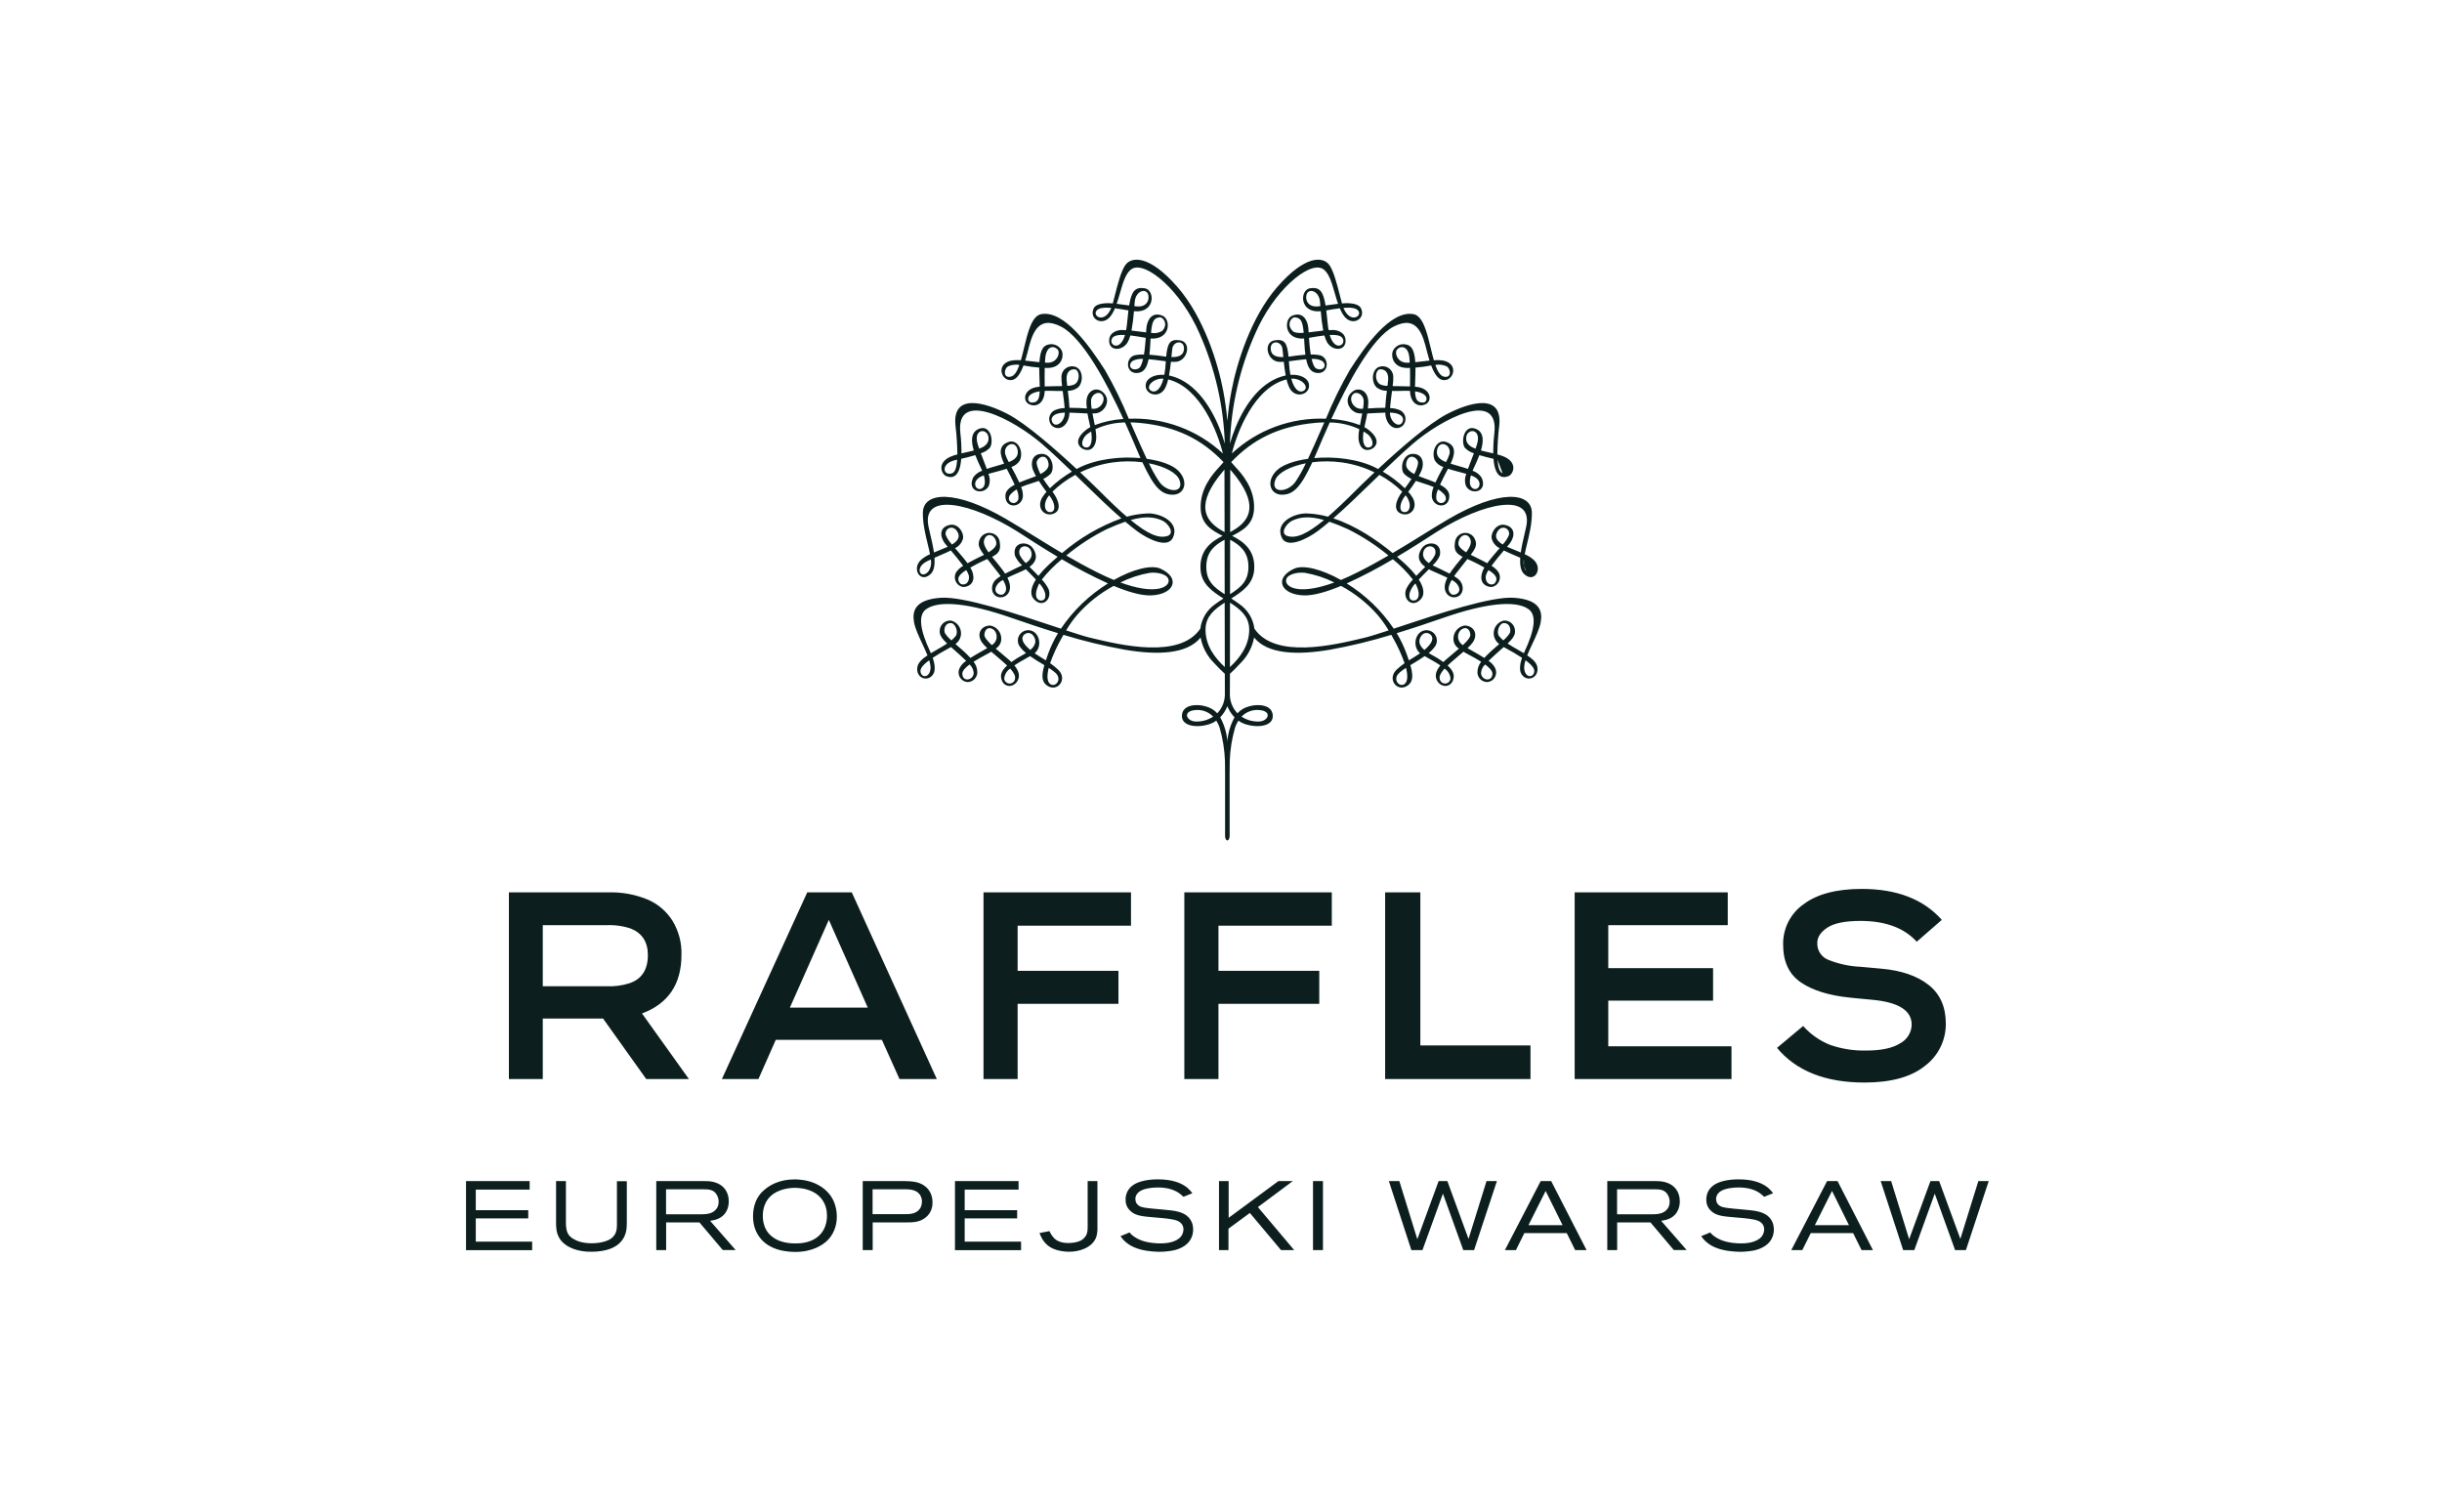 <svg width="126" height="78" viewBox="0 0 126 78" fill="none" xmlns="http://www.w3.org/2000/svg">
<g clip-path="url(#clip0_827_690)">
<path fill-rule="evenodd" clip-rule="evenodd" d="M72.292 32.313C74.236 31.666 76.941 30.763 78.116 30.845C79.468 30.938 79.599 31.552 79.494 32.117C79.433 32.442 79.247 32.838 79.064 33.227C78.969 33.429 78.875 33.63 78.8 33.817C79.077 34 79.288 34.194 79.324 34.428C79.412 35.003 78.765 35.219 78.501 34.78C78.382 34.583 78.423 34.26 78.531 33.942C78.295 33.784 77.987 33.603 77.588 33.388C77.552 33.42 77.514 33.453 77.477 33.485C77.375 33.575 77.269 33.667 77.162 33.766C77.144 33.783 77.126 33.799 77.109 33.815C76.993 33.922 76.893 34.015 76.804 34.101C76.953 34.194 77.073 34.327 77.151 34.485C77.185 34.557 77.201 34.637 77.197 34.717C77.194 34.797 77.172 34.876 77.132 34.945C77.092 35.015 77.037 35.074 76.969 35.117C76.902 35.161 76.826 35.188 76.746 35.195C76.616 35.196 76.49 35.148 76.394 35.059C76.299 34.971 76.24 34.849 76.231 34.719C76.225 34.511 76.293 34.308 76.423 34.146C76.195 34 75.947 33.868 75.772 33.776C75.678 33.726 75.606 33.688 75.569 33.664C75.56 33.658 75.552 33.653 75.544 33.647C75.534 33.64 75.524 33.633 75.513 33.626C75.44 33.69 75.364 33.753 75.292 33.813C75.18 33.908 75.075 33.995 74.998 34.067C74.99 34.074 74.983 34.08 74.974 34.088C74.907 34.145 74.801 34.236 74.693 34.34C75.015 34.635 75.028 34.842 74.998 35.004C74.902 35.495 74.346 35.522 74.133 35.093C74.01 34.838 74.123 34.573 74.317 34.336C74.115 34.196 73.887 34.069 73.692 33.96C73.626 33.923 73.564 33.889 73.508 33.856C73.297 34.007 73.064 34.146 72.848 34.276C72.822 34.291 72.796 34.306 72.771 34.322C72.911 34.812 72.928 35.168 72.636 35.371C72.094 35.753 71.538 35.033 72.073 34.543C72.199 34.427 72.332 34.319 72.472 34.22C72.315 33.776 72.119 33.346 71.886 32.936C71.853 32.876 71.819 32.817 71.786 32.758C70.751 33.075 69.699 33.331 68.634 33.523C66.937 33.814 65.403 33.76 64.708 32.896C64.622 33.356 64.409 33.782 64.094 34.127C63.817 34.431 63.588 34.65 63.461 34.768C63.459 35.374 63.458 35.746 63.458 35.746C63.448 35.94 63.477 36.134 63.544 36.317C63.611 36.499 63.715 36.666 63.849 36.806C64.01 36.628 64.221 36.503 64.455 36.447C64.842 36.325 65.602 36.33 65.668 36.874C65.745 37.486 64.883 37.582 64.224 37.357C64.107 37.317 63.998 37.259 63.898 37.185C63.828 37.294 63.771 37.412 63.728 37.534C63.565 38.098 63.472 38.68 63.451 39.267L63.451 39.278C63.447 39.422 63.44 39.647 63.446 43.123C63.447 43.293 63.381 43.357 63.328 43.371C63.275 43.357 63.209 43.292 63.21 43.123C63.215 39.625 63.209 39.42 63.205 39.275L63.205 39.267C63.183 38.68 63.09 38.098 62.927 37.534C62.884 37.412 62.827 37.295 62.757 37.185C62.658 37.259 62.548 37.317 62.431 37.357C61.774 37.582 60.912 37.486 60.987 36.874C61.054 36.33 61.814 36.325 62.201 36.447C62.435 36.503 62.647 36.628 62.808 36.806C62.942 36.665 63.045 36.499 63.112 36.317C63.18 36.134 63.209 35.94 63.199 35.746C63.199 35.746 63.198 35.374 63.197 34.768C63.068 34.65 62.839 34.431 62.563 34.127C62.247 33.782 62.034 33.356 61.948 32.896C61.254 33.76 59.718 33.814 58.024 33.523C56.959 33.331 55.906 33.075 54.871 32.758L54.858 32.781C54.828 32.832 54.798 32.884 54.77 32.936C54.537 33.346 54.341 33.776 54.183 34.22C54.324 34.319 54.457 34.427 54.584 34.543C55.121 35.033 54.563 35.753 54.021 35.372C53.728 35.168 53.745 34.812 53.886 34.322C53.867 34.31 53.848 34.299 53.829 34.288C53.606 34.155 53.367 34.011 53.15 33.856C53.099 33.885 53.043 33.916 52.985 33.949C52.785 34.06 52.548 34.191 52.34 34.336C52.533 34.573 52.647 34.838 52.522 35.093C52.312 35.522 51.756 35.495 51.66 35.004C51.629 34.842 51.64 34.635 51.964 34.34C51.862 34.242 51.763 34.157 51.696 34.099C51.683 34.087 51.671 34.077 51.66 34.068C51.584 33.998 51.483 33.913 51.375 33.822C51.3 33.759 51.221 33.693 51.143 33.626L51.087 33.664C51.05 33.688 50.977 33.727 50.882 33.777C50.707 33.87 50.46 34 50.234 34.146C50.364 34.308 50.432 34.511 50.426 34.719C50.417 34.849 50.358 34.971 50.262 35.06C50.166 35.148 50.04 35.197 49.91 35.195C49.83 35.187 49.754 35.161 49.687 35.117C49.62 35.073 49.564 35.014 49.524 34.945C49.485 34.875 49.462 34.797 49.459 34.717C49.456 34.637 49.472 34.557 49.506 34.485C49.584 34.328 49.703 34.195 49.852 34.101C49.775 34.027 49.689 33.947 49.592 33.856C49.561 33.827 49.529 33.797 49.495 33.766C49.393 33.672 49.292 33.584 49.195 33.499C49.152 33.461 49.109 33.425 49.068 33.388C48.67 33.603 48.362 33.784 48.126 33.943C48.234 34.26 48.275 34.583 48.156 34.78C47.891 35.219 47.245 35.003 47.332 34.428C47.368 34.194 47.579 34 47.855 33.817C47.781 33.629 47.687 33.429 47.592 33.226C47.41 32.837 47.224 32.441 47.163 32.117C47.058 31.552 47.189 30.938 48.54 30.845C49.718 30.763 52.436 31.67 54.379 32.319C54.503 32.36 54.624 32.4 54.741 32.439C55.377 31.498 56.205 30.703 57.169 30.105C56.353 29.733 55.557 29.316 54.786 28.858C54.405 29.168 54.06 29.52 53.755 29.905C53.894 30.048 54.01 30.212 54.099 30.39C54.309 30.896 53.791 31.422 53.336 30.906C53.186 30.737 53.121 30.413 53.448 29.904C53.312 29.756 53.162 29.605 53.018 29.46C52.989 29.431 52.959 29.402 52.931 29.373C52.861 29.416 52.697 29.487 52.503 29.572C52.337 29.644 52.149 29.726 51.98 29.808C52.03 29.908 52.068 30.013 52.095 30.122C52.202 30.608 51.849 30.89 51.518 30.81C51.142 30.718 51.077 30.225 51.362 29.926C51.442 29.851 51.531 29.785 51.627 29.731C51.617 29.717 51.608 29.703 51.598 29.689C51.576 29.657 51.553 29.623 51.525 29.586C51.343 29.349 51.187 29.154 51.056 28.989C51.016 28.939 50.978 28.891 50.942 28.846C50.925 28.854 50.908 28.862 50.89 28.87C50.753 28.932 50.597 29.001 50.426 29.091C50.289 29.161 50.173 29.223 50.067 29.285C50.098 29.336 50.124 29.389 50.148 29.444C50.425 30.137 49.892 30.311 49.673 30.286C49.586 30.268 49.506 30.228 49.44 30.17C49.373 30.111 49.323 30.037 49.294 29.953C49.266 29.869 49.259 29.78 49.275 29.693C49.292 29.606 49.33 29.524 49.388 29.457C49.476 29.353 49.58 29.264 49.697 29.194C49.507 28.933 49.26 28.637 49.062 28.404C48.895 28.488 48.707 28.569 48.511 28.653C48.414 28.695 48.316 28.737 48.218 28.78C48.24 29.13 48.2 29.436 48.03 29.607C47.508 30.122 47.047 29.39 47.482 28.927C47.629 28.787 47.8 28.675 47.986 28.598C47.954 28.428 47.91 28.245 47.862 28.051C47.745 27.567 47.611 27.017 47.617 26.459C47.629 25.377 49.287 25.242 51.932 26.792C52.388 27.06 52.844 27.343 53.314 27.633C53.791 27.929 54.282 28.233 54.799 28.538C55.704 27.762 56.741 27.155 57.861 26.747C57.234 26.2 56.551 25.538 55.865 24.873C55.738 24.75 55.611 24.627 55.484 24.504C55.053 24.737 54.656 25.027 54.305 25.369C54.653 25.829 54.788 26.359 54.346 26.512C53.891 26.672 53.465 26.221 53.77 25.677C53.835 25.571 53.911 25.471 53.995 25.379C53.874 25.218 53.73 25.019 53.6 24.814C53.476 24.86 53.347 24.901 53.219 24.941C53.039 24.998 52.858 25.055 52.687 25.13C52.753 25.285 52.785 25.453 52.779 25.622C52.716 26.219 51.837 26.275 51.877 25.554C51.89 25.313 52.109 25.14 52.354 25.009C52.226 24.726 52.066 24.421 51.943 24.188C51.755 24.249 51.55 24.304 51.353 24.356C51.23 24.389 51.11 24.42 50.999 24.453C51.087 24.656 51.09 24.886 51.01 25.092C50.724 25.582 49.87 25.366 50.215 24.636C50.327 24.474 50.489 24.353 50.675 24.29C50.669 24.276 50.664 24.263 50.658 24.25C50.656 24.243 50.653 24.236 50.651 24.229C50.632 24.189 50.61 24.141 50.585 24.088C50.509 23.927 50.409 23.713 50.323 23.485C50.083 23.558 49.825 23.623 49.596 23.675C49.523 24.607 49.16 24.695 48.839 24.575C48.572 24.476 48.329 23.889 49.035 23.569C49.152 23.518 49.273 23.478 49.398 23.447C49.392 22.947 49.359 22.447 49.299 21.95C49.123 20.237 50.884 20.788 51.986 21.359C52.943 21.854 54.47 23.195 55.551 24.201C55.571 24.191 55.59 24.18 55.609 24.169C55.631 24.157 55.653 24.145 55.676 24.134C56.584 23.68 57.804 23.545 58.846 23.637C58.808 23.551 58.769 23.462 58.729 23.369C58.701 23.303 58.666 23.222 58.627 23.128C58.491 22.81 58.292 22.341 58.046 21.798C57.52 21.805 57.001 21.923 56.523 22.144C56.546 22.278 56.56 22.413 56.565 22.549C56.57 22.974 56.327 23.372 55.872 23.162C55.733 23.097 55.311 22.75 56.055 22.168C56.119 22.12 56.186 22.078 56.257 22.041C56.242 21.97 56.227 21.898 56.21 21.825C56.176 21.669 56.14 21.507 56.111 21.335C55.976 21.331 55.832 21.323 55.687 21.314C55.514 21.305 55.341 21.295 55.18 21.292C55.179 21.304 55.178 21.316 55.178 21.329C55.177 21.351 55.176 21.373 55.174 21.393C55.112 21.943 54.685 22.264 54.305 21.992C54.242 21.936 54.194 21.866 54.166 21.788C54.138 21.709 54.13 21.624 54.142 21.541C54.155 21.459 54.189 21.381 54.239 21.314C54.29 21.248 54.357 21.196 54.434 21.162C54.592 21.095 54.762 21.059 54.934 21.055C54.916 20.811 54.872 20.483 54.832 20.179L54.831 20.175C54.662 20.178 54.467 20.173 54.237 20.167C54.215 20.167 54.193 20.166 54.17 20.166C54.073 20.163 53.985 20.165 53.903 20.169C53.903 20.174 53.902 20.18 53.902 20.186C53.902 20.213 53.901 20.238 53.899 20.258C53.845 20.85 53.432 21.031 53.084 20.85C52.746 20.673 52.821 20.034 53.587 19.96C53.594 19.959 53.602 19.958 53.61 19.957C53.623 19.956 53.636 19.955 53.648 19.953C53.646 19.83 53.641 19.693 53.635 19.542C53.632 19.471 53.629 19.397 53.627 19.32C53.621 19.192 53.621 19.077 53.621 18.968C53.349 18.946 53.079 18.91 52.811 18.859C52.546 19.565 52.286 19.634 52.081 19.611C51.655 19.565 51.417 18.823 52.122 18.62C52.303 18.581 52.49 18.571 52.674 18.591C52.731 18.395 52.782 18.18 52.835 17.961C53.029 17.151 53.234 16.294 53.733 16.208C54.92 16.005 56.224 17.868 57.013 19.095C57.478 19.903 57.89 20.742 58.243 21.607C59.13 21.569 60.016 21.708 60.849 22.016C61.682 22.323 62.446 22.793 63.097 23.399C62.842 22.356 61.961 19.994 60.274 19.578C60.238 19.741 60.182 19.899 60.106 20.047C59.795 20.597 59.02 20.35 59.122 19.802C59.174 19.529 59.545 19.305 60.076 19.34C60.112 19.144 60.136 18.947 60.146 18.748C60.148 18.722 60.149 18.699 60.151 18.677C60.152 18.665 60.153 18.654 60.154 18.642C60.069 18.632 59.98 18.62 59.889 18.608C59.684 18.581 59.468 18.553 59.265 18.536C59.158 19.054 58.974 19.215 58.701 19.245C58.107 19.309 58.037 18.511 58.518 18.34C58.684 18.301 58.855 18.286 59.025 18.295C59.072 18.013 59.099 17.698 59.118 17.433C58.815 17.377 58.551 17.336 58.322 17.309C58.289 17.439 58.239 17.564 58.172 17.68C57.879 18.14 57.196 18.115 57.229 17.544C57.256 17.11 57.713 17.034 57.836 17.029C57.921 17.026 58.013 17.028 58.106 17.033C58.123 16.948 58.135 16.858 58.145 16.756C58.172 16.474 58.198 16.229 58.224 16.018C57.989 15.976 57.751 15.934 57.529 15.907C57.47 16.054 57.392 16.193 57.297 16.321C56.91 16.813 56.313 16.512 56.382 16.076C56.419 15.827 56.55 15.729 56.856 15.668C57.041 15.64 57.229 15.637 57.415 15.658C57.45 15.529 57.485 15.392 57.521 15.252C57.682 14.623 57.859 13.929 58.091 13.642C58.399 13.259 59.288 13.132 60.75 14.805C62.127 16.38 62.853 18.781 63.11 20.142C63.21 20.664 63.283 21.192 63.329 21.721C63.373 21.191 63.446 20.664 63.547 20.142C63.803 18.781 64.53 16.38 65.906 14.805C67.368 13.132 68.258 13.259 68.566 13.642C68.798 13.93 68.977 14.627 69.138 15.258C69.173 15.396 69.208 15.531 69.242 15.658C69.427 15.637 69.615 15.64 69.8 15.668C70.106 15.729 70.236 15.827 70.275 16.076C70.342 16.512 69.746 16.813 69.359 16.321C69.264 16.193 69.187 16.054 69.127 15.907C68.904 15.934 68.666 15.976 68.432 16.018C68.459 16.229 68.484 16.474 68.512 16.756C68.52 16.849 68.533 16.942 68.551 17.033C68.645 17.028 68.735 17.026 68.821 17.029C68.944 17.034 69.4 17.11 69.427 17.544C69.461 18.115 68.777 18.14 68.484 17.68C68.418 17.564 68.368 17.44 68.335 17.31C68.107 17.336 67.841 17.377 67.539 17.433C67.557 17.698 67.585 18.013 67.632 18.295C67.802 18.286 67.972 18.301 68.138 18.34C68.62 18.511 68.551 19.309 67.956 19.245C67.683 19.215 67.497 19.054 67.393 18.536C67.187 18.553 66.969 18.582 66.762 18.609C66.673 18.621 66.586 18.632 66.503 18.642C66.505 18.677 66.508 18.709 66.51 18.748C66.522 18.947 66.545 19.144 66.581 19.34C67.112 19.305 67.482 19.529 67.535 19.802C67.638 20.35 66.862 20.596 66.55 20.047C66.475 19.899 66.418 19.741 66.383 19.578C64.696 19.993 63.814 22.356 63.561 23.399C64.211 22.793 64.975 22.323 65.808 22.015C66.642 21.708 67.527 21.569 68.414 21.606C68.768 20.743 69.179 19.903 69.644 19.095C70.433 17.868 71.735 16.005 72.925 16.208C73.421 16.293 73.626 17.146 73.821 17.954C73.874 18.175 73.927 18.393 73.984 18.591C74.168 18.571 74.354 18.581 74.534 18.62C75.241 18.823 75.001 19.565 74.576 19.611C74.37 19.634 74.111 19.565 73.844 18.859C73.577 18.91 73.307 18.946 73.035 18.968C73.037 19.077 73.035 19.192 73.031 19.32C73.029 19.377 73.027 19.431 73.025 19.485C73.018 19.658 73.011 19.815 73.01 19.953C73.021 19.955 73.034 19.956 73.048 19.957C73.055 19.958 73.063 19.959 73.07 19.96C73.837 20.034 73.911 20.673 73.574 20.85C73.225 21.031 72.811 20.85 72.758 20.258C72.756 20.241 72.755 20.221 72.755 20.198C72.755 20.189 72.754 20.179 72.754 20.169C72.672 20.165 72.584 20.163 72.486 20.166L72.432 20.167C72.196 20.173 71.997 20.178 71.824 20.175C71.817 20.232 71.809 20.29 71.802 20.348C71.77 20.6 71.738 20.856 71.722 21.055C71.894 21.059 72.064 21.095 72.222 21.162C72.299 21.196 72.365 21.248 72.417 21.314C72.468 21.381 72.501 21.459 72.514 21.541C72.527 21.624 72.518 21.709 72.49 21.788C72.461 21.866 72.413 21.937 72.35 21.992C71.971 22.264 71.544 21.943 71.482 21.393C71.479 21.359 71.477 21.326 71.477 21.292C71.316 21.295 71.141 21.305 70.968 21.314C70.823 21.323 70.68 21.331 70.545 21.335C70.515 21.513 70.478 21.68 70.442 21.84C70.427 21.908 70.412 21.975 70.398 22.041C70.469 22.077 70.537 22.12 70.601 22.168C71.345 22.75 70.924 23.097 70.784 23.162C70.33 23.372 70.087 22.974 70.093 22.549C70.096 22.413 70.11 22.278 70.134 22.144C69.656 21.923 69.137 21.805 68.611 21.798C68.363 22.345 68.163 22.816 68.027 23.135C67.989 23.226 67.955 23.304 67.927 23.369C67.895 23.445 67.863 23.518 67.832 23.589C67.825 23.605 67.817 23.621 67.81 23.637C68.853 23.545 70.073 23.68 70.98 24.134C71.004 24.146 71.027 24.158 71.05 24.171C71.069 24.181 71.087 24.191 71.106 24.201C72.188 23.195 73.714 21.854 74.672 21.359C75.772 20.788 77.532 20.237 77.358 21.95C77.297 22.447 77.264 22.947 77.259 23.447C77.383 23.478 77.504 23.518 77.622 23.569C78.327 23.889 78.085 24.476 77.817 24.575C77.498 24.695 77.134 24.607 77.06 23.675C76.831 23.623 76.573 23.558 76.332 23.485C76.248 23.71 76.15 23.921 76.075 24.082C76.049 24.137 76.025 24.187 76.007 24.229C76.001 24.241 75.997 24.253 75.992 24.264C75.989 24.273 75.986 24.282 75.982 24.29C76.168 24.353 76.329 24.474 76.441 24.636C76.787 25.366 75.932 25.582 75.647 25.092C75.566 24.886 75.57 24.656 75.658 24.453C75.547 24.42 75.427 24.389 75.304 24.356C75.107 24.304 74.901 24.249 74.713 24.188L74.695 24.221C74.575 24.45 74.424 24.739 74.302 25.009C74.547 25.14 74.765 25.313 74.779 25.554C74.82 26.275 73.941 26.219 73.876 25.622C73.872 25.453 73.903 25.285 73.969 25.13C73.798 25.055 73.617 24.998 73.438 24.941C73.309 24.901 73.181 24.86 73.057 24.814C72.926 25.019 72.783 25.218 72.661 25.379C72.746 25.47 72.822 25.57 72.887 25.677C73.192 26.221 72.766 26.672 72.311 26.512C71.868 26.359 72.004 25.829 72.35 25.369C72 25.027 71.604 24.736 71.173 24.504C71.057 24.616 70.941 24.729 70.824 24.842C70.128 25.517 69.432 26.192 68.796 26.747C69.963 27.128 71.057 27.878 71.858 28.538C72.375 28.233 72.865 27.929 73.342 27.634C73.811 27.343 74.267 27.06 74.724 26.792C77.37 25.242 79.028 25.377 79.04 26.459C79.045 27.016 78.912 27.564 78.795 28.047C78.748 28.243 78.703 28.427 78.671 28.598C78.858 28.675 79.029 28.787 79.175 28.927C79.609 29.39 79.148 30.122 78.627 29.607C78.456 29.436 78.418 29.13 78.438 28.78C78.336 28.735 78.234 28.691 78.134 28.648C77.942 28.566 77.758 28.487 77.595 28.404C77.397 28.637 77.149 28.933 76.959 29.194C77.076 29.264 77.18 29.353 77.268 29.457C77.325 29.524 77.364 29.605 77.381 29.692C77.397 29.779 77.391 29.869 77.362 29.953C77.334 30.037 77.284 30.111 77.217 30.17C77.151 30.228 77.071 30.268 76.984 30.286C76.764 30.311 76.231 30.137 76.51 29.444C76.532 29.388 76.559 29.335 76.59 29.285C76.483 29.224 76.368 29.161 76.231 29.091C76.054 28.998 75.893 28.927 75.751 28.863C75.738 28.858 75.726 28.852 75.713 28.847C75.671 28.9 75.626 28.957 75.577 29.018C75.451 29.177 75.303 29.363 75.131 29.586C75.109 29.616 75.09 29.643 75.071 29.67C75.057 29.69 75.043 29.71 75.028 29.731C75.125 29.785 75.214 29.85 75.294 29.926C75.58 30.225 75.515 30.718 75.138 30.81C74.808 30.89 74.456 30.608 74.562 30.122C74.588 30.013 74.627 29.907 74.678 29.808C74.509 29.727 74.321 29.645 74.155 29.572C73.96 29.488 73.795 29.416 73.725 29.373C73.698 29.4 73.67 29.428 73.642 29.456C73.496 29.603 73.345 29.754 73.207 29.904C73.534 30.413 73.47 30.737 73.32 30.906C72.865 31.422 72.348 30.897 72.558 30.39C72.646 30.212 72.762 30.049 72.9 29.905C72.597 29.519 72.251 29.168 71.87 28.858C71.099 29.316 70.304 29.733 69.487 30.106C70.451 30.703 71.278 31.499 71.914 32.439C72.037 32.399 72.163 32.357 72.292 32.313ZM72.731 30.608C72.693 30.845 72.745 30.958 72.909 30.987C73.062 31.014 73.388 30.851 73.061 30.161C73.052 30.142 73.041 30.123 73.029 30.105C72.89 30.246 72.788 30.419 72.731 30.608ZM74.047 28.621C74.183 28.138 73.59 28.032 73.449 28.452C73.361 28.718 73.522 28.914 73.725 29.055C73.859 28.932 73.969 28.785 74.047 28.621ZM74.875 30.651C75.03 30.783 75.566 30.559 75.131 30.082C75.064 30.019 74.987 29.966 74.905 29.925C74.645 30.368 74.749 30.541 74.875 30.651ZM75.248 28.029C75.237 28.199 75.434 28.367 75.652 28.5C75.818 28.271 75.934 28.046 75.878 27.866C75.744 27.43 75.276 27.596 75.248 28.029ZM76.662 29.723C76.616 30.166 77.015 30.246 77.136 30.08C77.296 29.859 77.214 29.679 76.805 29.417C76.738 29.509 76.69 29.613 76.662 29.723ZM77.222 27.512C77.116 27.759 77.3 27.953 77.536 28.096C77.672 27.954 77.782 27.789 77.859 27.608C77.94 27.255 77.437 27.01 77.222 27.512ZM78.754 29.486C78.692 29.397 78.65 29.296 78.628 29.19L78.754 29.486ZM78.628 29.19C78.607 29.083 78.608 28.974 78.63 28.868L78.628 29.19ZM78.63 28.868C78.642 28.873 78.654 28.879 78.666 28.885L78.63 28.868ZM78.666 28.885C78.723 28.912 78.779 28.939 78.835 28.968L78.666 28.885ZM78.754 27.148C79.098 25.371 76.516 25.946 74.163 27.425C74.103 27.462 74.008 27.524 73.884 27.604C73.505 27.85 72.852 28.273 72.085 28.73C72.274 28.892 72.445 29.045 72.587 29.181C72.763 29.346 72.927 29.524 73.075 29.715C73.226 29.558 73.387 29.398 73.537 29.249C73.306 29.085 73.027 28.785 73.367 28.284C73.626 27.901 74.44 27.935 74.29 28.669C74.204 28.861 74.077 29.033 73.919 29.172C73.996 29.212 74.07 29.245 74.131 29.273C74.181 29.295 74.223 29.314 74.249 29.329C74.291 29.351 74.359 29.384 74.441 29.424C74.544 29.474 74.67 29.535 74.796 29.6C74.879 29.469 74.971 29.351 75.052 29.247C75.08 29.211 75.106 29.176 75.131 29.144C75.202 29.052 75.284 28.954 75.368 28.854C75.401 28.814 75.435 28.773 75.469 28.733C75.155 28.574 75.004 28.413 75.07 27.995C75.079 27.873 75.129 27.758 75.212 27.668C75.295 27.579 75.406 27.52 75.526 27.502C75.647 27.483 75.77 27.507 75.876 27.568C75.982 27.629 76.064 27.725 76.108 27.839C76.219 28.104 76.152 28.274 75.885 28.63C75.955 28.666 76.021 28.697 76.074 28.722C76.119 28.743 76.154 28.76 76.175 28.772C76.22 28.794 76.266 28.817 76.312 28.841C76.452 28.911 76.599 28.985 76.736 29.062C76.9 28.837 77.115 28.589 77.314 28.359C77.336 28.334 77.357 28.309 77.379 28.284C77.275 28.236 77.184 28.164 77.112 28.075C77.04 27.986 76.989 27.882 76.963 27.771C76.923 27.452 77.24 26.998 77.648 27.085C78.172 27.195 78.184 27.635 77.92 28.016C77.903 28.04 77.862 28.089 77.807 28.155C77.791 28.173 77.775 28.193 77.757 28.214C77.877 28.269 77.992 28.314 78.073 28.345C78.104 28.358 78.13 28.368 78.15 28.376C78.201 28.398 78.257 28.421 78.315 28.445C78.364 28.465 78.416 28.486 78.468 28.508C78.513 28.185 78.593 27.847 78.661 27.561C78.698 27.404 78.732 27.263 78.754 27.148ZM77.527 24.419C77.366 24.362 77.294 24.08 77.268 23.721L77.527 24.419ZM77.268 23.721C77.296 23.726 77.323 23.732 77.35 23.738L77.268 23.721ZM72.48 25.615C72.226 25.942 72.147 26.404 72.459 26.425C72.718 26.442 72.851 26.102 72.628 25.704C72.598 25.652 72.563 25.604 72.524 25.558C72.509 25.577 72.491 25.599 72.48 25.615ZM72.971 24.461C73.06 24.296 73.125 24.119 73.164 23.936C73.225 23.622 72.648 23.299 72.555 23.922C72.52 24.153 72.719 24.328 72.971 24.461ZM74.113 25.773C74.288 26.17 74.82 25.854 74.508 25.5C74.419 25.403 74.315 25.319 74.201 25.252C74.119 25.412 74.088 25.594 74.113 25.773ZM74.609 23.843C74.68 23.715 74.74 23.58 74.786 23.44C74.915 22.943 74.249 22.661 74.148 23.229C74.09 23.558 74.308 23.725 74.609 23.843ZM76.02 25.214C76.295 25.344 76.556 24.869 76.068 24.603C76.012 24.574 75.955 24.548 75.896 24.527C75.79 24.888 75.836 25.127 76.02 25.214ZM76.164 23.058C76.178 23.021 76.191 22.983 76.204 22.943C76.493 22.043 75.58 22.073 75.653 22.692C75.681 22.917 75.871 23.054 76.131 23.154C76.142 23.122 76.153 23.09 76.164 23.058ZM77.106 22.339C77.355 20.053 74.338 21.654 72.888 22.909C72.4 23.332 71.878 23.825 71.348 24.334C71.761 24.574 72.142 24.863 72.485 25.195C72.607 25.04 72.722 24.879 72.828 24.712C72.692 24.649 72.567 24.564 72.459 24.46C72.21 24.208 72.36 23.412 72.907 23.419C73.421 23.427 73.483 23.909 73.361 24.236C73.316 24.35 73.263 24.462 73.202 24.569C73.324 24.619 73.446 24.662 73.55 24.698C73.632 24.727 73.702 24.752 73.754 24.773L73.777 24.782C73.858 24.813 73.958 24.851 74.064 24.896C74.176 24.644 74.32 24.379 74.451 24.137L74.473 24.097C74.291 24.041 74.135 23.921 74.033 23.759C73.82 23.274 74.15 22.658 74.603 22.801C75.206 22.991 75.03 23.522 74.867 23.881C74.861 23.896 74.854 23.911 74.846 23.925C74.901 23.942 74.957 23.959 75.013 23.975C75.078 23.993 75.143 24.012 75.206 24.032C75.234 24.041 75.267 24.05 75.303 24.061C75.425 24.096 75.582 24.141 75.741 24.196C75.785 24.075 75.836 23.945 75.889 23.807C75.94 23.675 75.995 23.535 76.049 23.387C75.865 23.337 75.7 23.235 75.573 23.093C75.355 22.726 75.575 21.834 76.204 22.154C76.574 22.344 76.546 22.796 76.413 23.244C76.56 23.286 76.717 23.32 76.872 23.355C76.931 23.367 76.99 23.381 77.048 23.394C77.045 23.041 77.065 22.689 77.106 22.339ZM73.449 20.768C73.119 20.794 73.027 20.595 73.011 20.193C73.788 20.308 73.65 20.752 73.449 20.768ZM74.501 19.434C74.921 19.536 74.862 18.996 74.617 18.892C74.44 18.819 74.247 18.798 74.059 18.83C74.172 19.153 74.307 19.389 74.501 19.434ZM70.702 23.067C70.94 22.965 70.777 22.556 70.559 22.399C70.506 22.361 70.439 22.315 70.359 22.266C70.357 22.279 70.354 22.291 70.351 22.304C70.348 22.32 70.344 22.336 70.343 22.352C70.275 22.895 70.432 23.18 70.702 23.067ZM69.841 20.318C69.544 20.548 69.807 21.106 70.241 21.094C70.258 21.094 70.277 21.093 70.297 21.092C70.308 21.091 70.32 21.09 70.331 21.09C70.353 20.956 70.364 20.821 70.363 20.686C70.355 20.366 70.017 20.184 69.841 20.318ZM71.19 19.822C71.315 19.883 71.453 19.913 71.591 19.909C71.607 19.788 71.619 19.677 71.626 19.591C71.655 19.146 71.381 19.027 71.185 19.061C70.987 19.094 70.886 19.585 71.19 19.822ZM72.384 21.719C72.426 21.578 72.35 21.38 71.957 21.312C71.876 21.3 71.795 21.293 71.714 21.292C71.731 21.841 72.265 22.13 72.384 21.719ZM73.633 18.155C73.421 17.306 73.151 16.219 71.913 16.851C70.768 17.436 69.506 19.854 68.693 21.619C69.198 21.65 69.696 21.756 70.17 21.935C70.187 21.845 70.205 21.753 70.224 21.662C70.246 21.553 70.268 21.444 70.287 21.338C70.218 21.336 70.155 21.332 70.099 21.325C69.651 21.271 69.247 20.601 69.806 20.189C70.113 19.965 70.614 20.149 70.601 20.795C70.599 20.867 70.592 20.933 70.585 20.997C70.583 21.024 70.58 21.05 70.578 21.077L70.58 21.077C70.852 21.059 71.175 21.039 71.475 21.043C71.486 20.768 71.523 20.451 71.559 20.165C71.364 20.17 71.173 20.105 71.021 19.982C70.726 19.685 70.784 18.994 71.224 18.912C71.301 18.894 71.381 18.894 71.458 18.91C71.534 18.927 71.607 18.96 71.67 19.007C71.733 19.054 71.785 19.114 71.823 19.183C71.861 19.252 71.884 19.329 71.889 19.407C71.895 19.58 71.884 19.752 71.856 19.922C71.945 19.924 72.04 19.925 72.136 19.926C72.338 19.928 72.55 19.931 72.754 19.939C72.754 19.886 72.755 19.829 72.755 19.768C72.757 19.543 72.76 19.271 72.751 18.981C72.738 18.982 72.726 18.983 72.713 18.984C72.692 18.985 72.672 18.987 72.648 18.987C71.849 19.001 71.755 18.346 71.877 18.089C71.938 17.968 72.038 17.871 72.161 17.814C72.284 17.757 72.423 17.744 72.555 17.777C72.782 17.824 72.981 17.981 73.026 18.689C73.131 18.679 73.242 18.666 73.354 18.652C73.488 18.636 73.624 18.62 73.758 18.607C73.719 18.482 73.679 18.341 73.64 18.183L73.633 18.155ZM72.555 18.715C72.608 18.717 72.672 18.716 72.739 18.713C72.735 18.636 72.731 18.559 72.723 18.483C72.663 17.777 72.211 17.845 72.066 18.061C71.957 18.225 72.097 18.688 72.555 18.715ZM67.29 20.148C67.11 20.283 66.797 20.198 66.625 19.537C67.151 19.51 67.556 19.952 67.29 20.148ZM67.927 19.021C68.314 19.177 68.502 18.812 68.194 18.612C68.032 18.537 67.853 18.506 67.676 18.522C67.735 18.778 67.814 18.974 67.927 19.021ZM69.312 17.572C69.341 17.86 68.844 18.08 68.609 17.286C69.041 17.263 69.288 17.336 69.312 17.572ZM70.093 16.048C70.28 16.337 69.646 16.698 69.318 15.887C69.686 15.857 69.984 15.881 70.093 16.048ZM57.339 15.887C56.971 15.857 56.672 15.881 56.565 16.048C56.377 16.337 57.01 16.698 57.339 15.887ZM58.047 17.286C57.615 17.263 57.369 17.337 57.345 17.572C57.315 17.86 57.811 18.08 58.047 17.286ZM58.464 18.612C58.153 18.812 58.342 19.177 58.729 19.021C58.841 18.974 58.922 18.778 58.98 18.522C58.803 18.506 58.625 18.537 58.464 18.612ZM60.032 19.537C59.504 19.51 59.1 19.951 59.366 20.148C59.546 20.283 59.859 20.198 60.032 19.537ZM52.039 18.892C51.794 18.996 51.736 19.536 52.155 19.434C52.35 19.389 52.486 19.153 52.598 18.83C52.41 18.798 52.216 18.82 52.039 18.892ZM53.645 20.193C52.869 20.308 53.007 20.752 53.207 20.768C53.537 20.794 53.63 20.595 53.645 20.193ZM54.7 21.312C54.305 21.38 54.23 21.578 54.272 21.72C54.391 22.13 54.925 21.841 54.944 21.292C54.862 21.293 54.781 21.3 54.7 21.312ZM55.472 19.061C55.276 19.027 55.003 19.146 55.032 19.591C55.038 19.677 55.05 19.788 55.065 19.909C55.204 19.913 55.342 19.883 55.466 19.822C55.771 19.585 55.669 19.094 55.472 19.061ZM56.097 22.4C55.881 22.556 55.717 22.965 55.954 23.067C56.225 23.18 56.382 22.895 56.313 22.352C56.311 22.33 56.307 22.309 56.303 22.288C56.301 22.28 56.3 22.273 56.299 22.266C56.217 22.315 56.15 22.362 56.097 22.4ZM56.816 20.318C56.639 20.184 56.302 20.366 56.293 20.686C56.293 20.821 56.304 20.956 56.326 21.09C56.337 21.09 56.347 21.091 56.358 21.091C56.378 21.093 56.398 21.094 56.415 21.094C56.848 21.106 57.114 20.548 56.816 20.318ZM56.433 21.666C56.451 21.756 56.469 21.846 56.486 21.935C56.96 21.756 57.458 21.65 57.964 21.619C57.151 19.854 55.889 17.437 54.743 16.851C53.506 16.219 53.236 17.305 53.025 18.154L53.018 18.183C52.977 18.341 52.938 18.482 52.898 18.608C53.031 18.62 53.167 18.636 53.301 18.652C53.414 18.666 53.525 18.679 53.63 18.689C53.676 17.981 53.874 17.824 54.102 17.777C54.234 17.744 54.373 17.757 54.496 17.814C54.619 17.871 54.72 17.968 54.781 18.089C54.903 18.346 54.808 19.001 54.008 18.987C53.984 18.987 53.963 18.985 53.942 18.984C53.93 18.983 53.918 18.982 53.905 18.982C53.897 19.268 53.9 19.538 53.902 19.762C53.902 19.825 53.903 19.884 53.903 19.939C54.107 19.931 54.319 19.928 54.52 19.926C54.616 19.925 54.711 19.924 54.8 19.922C54.774 19.752 54.763 19.58 54.767 19.408C54.773 19.329 54.795 19.253 54.833 19.183C54.871 19.114 54.923 19.054 54.986 19.007C55.05 18.96 55.122 18.927 55.199 18.911C55.276 18.894 55.355 18.895 55.432 18.912C55.872 18.994 55.93 19.685 55.636 19.982C55.484 20.105 55.293 20.17 55.097 20.165C55.133 20.451 55.17 20.768 55.181 21.043C55.481 21.039 55.802 21.059 56.074 21.077L56.08 21.077C56.078 21.058 56.076 21.04 56.074 21.021C56.066 20.949 56.057 20.876 56.056 20.795C56.042 20.149 56.544 19.965 56.848 20.189C57.409 20.601 57.005 21.271 56.557 21.326C56.502 21.332 56.438 21.336 56.368 21.338C56.388 21.445 56.41 21.555 56.433 21.666ZM53.932 18.483C53.926 18.559 53.922 18.636 53.917 18.713C53.984 18.716 54.049 18.717 54.102 18.715C54.559 18.688 54.7 18.225 54.59 18.061C54.444 17.845 53.995 17.777 53.932 18.483ZM49.306 23.738C48.493 23.917 48.665 24.587 49.13 24.419C49.291 24.362 49.364 24.08 49.388 23.721C49.36 23.726 49.333 23.732 49.306 23.738ZM51.002 22.692C51.077 22.073 50.165 22.043 50.453 22.943C50.476 23.016 50.5 23.084 50.525 23.154C50.785 23.054 50.975 22.917 51.002 22.692ZM50.588 24.603C50.1 24.869 50.362 25.344 50.637 25.214C50.821 25.127 50.867 24.889 50.76 24.527C50.702 24.549 50.644 24.574 50.588 24.603ZM52.508 23.229C52.406 22.661 51.742 22.943 51.87 23.44C51.916 23.58 51.976 23.715 52.048 23.844C52.349 23.725 52.567 23.558 52.508 23.229ZM52.148 25.5C51.837 25.854 52.369 26.17 52.542 25.773C52.569 25.594 52.538 25.412 52.454 25.252C52.341 25.32 52.238 25.403 52.148 25.5ZM54.102 23.923C54.007 23.299 53.431 23.622 53.492 23.936C53.531 24.119 53.597 24.296 53.685 24.461C53.937 24.328 54.136 24.153 54.102 23.923ZM54.028 25.704C53.804 26.102 53.939 26.442 54.198 26.425C54.509 26.404 54.43 25.942 54.177 25.616C54.165 25.599 54.148 25.577 54.133 25.558C54.094 25.604 54.059 25.653 54.028 25.704ZM53.828 24.712C53.944 24.895 54.067 25.059 54.171 25.194C54.514 24.864 54.896 24.575 55.307 24.334C54.779 23.825 54.258 23.332 53.767 22.909C52.318 21.654 49.301 20.053 49.551 22.339C49.592 22.689 49.611 23.041 49.608 23.394C49.669 23.38 49.729 23.367 49.791 23.353C49.944 23.319 50.099 23.285 50.244 23.244C50.109 22.796 50.083 22.344 50.452 22.154C51.081 21.834 51.3 22.726 51.083 23.093C50.957 23.235 50.791 23.337 50.608 23.388C50.66 23.526 50.71 23.658 50.759 23.783C50.816 23.93 50.869 24.068 50.915 24.196C51.075 24.14 51.233 24.095 51.355 24.06C51.39 24.05 51.421 24.041 51.45 24.032C51.511 24.013 51.574 23.995 51.636 23.977C51.694 23.96 51.752 23.943 51.809 23.925C51.807 23.92 51.804 23.914 51.801 23.908C51.797 23.898 51.793 23.89 51.789 23.881C51.627 23.522 51.45 22.991 52.053 22.801C52.506 22.658 52.836 23.274 52.623 23.76C52.522 23.921 52.365 24.041 52.183 24.097L52.199 24.125C52.332 24.37 52.478 24.64 52.593 24.896C52.687 24.856 52.777 24.821 52.852 24.793C52.869 24.786 52.886 24.78 52.901 24.774C52.953 24.752 53.023 24.728 53.103 24.7C53.208 24.663 53.331 24.62 53.454 24.569C53.394 24.462 53.34 24.35 53.294 24.236C53.173 23.909 53.235 23.427 53.749 23.419C54.295 23.412 54.447 24.209 54.197 24.46C54.089 24.564 53.964 24.649 53.828 24.712ZM47.82 28.968C47.149 29.311 47.522 29.927 47.903 29.486C47.964 29.396 48.006 29.296 48.028 29.189C48.049 29.083 48.049 28.974 48.028 28.868C47.958 28.901 47.889 28.933 47.82 28.968ZM49.436 27.512C49.218 27.01 48.717 27.255 48.798 27.608C48.875 27.79 48.985 27.956 49.122 28.097C49.356 27.953 49.542 27.759 49.436 27.512ZM49.851 29.417C49.443 29.679 49.36 29.859 49.52 30.08C49.642 30.246 50.04 30.166 49.993 29.723C49.966 29.613 49.918 29.509 49.851 29.417ZM51.408 28.029C51.38 27.596 50.911 27.43 50.778 27.866C50.723 28.046 50.838 28.271 51.005 28.5C51.222 28.367 51.418 28.199 51.408 28.029ZM51.525 30.082C51.091 30.559 51.627 30.783 51.781 30.651C51.908 30.541 52.011 30.368 51.752 29.925C51.669 29.966 51.593 30.019 51.525 30.082ZM52.609 28.621C52.688 28.785 52.797 28.932 52.931 29.055C53.136 28.914 53.296 28.718 53.207 28.452C53.066 28.032 52.474 28.138 52.609 28.621ZM53.748 30.987C53.91 30.958 53.964 30.845 53.926 30.608C53.868 30.419 53.765 30.246 53.627 30.105C53.615 30.123 53.605 30.141 53.596 30.161C53.269 30.851 53.594 31.014 53.748 30.987ZM53.581 29.715C53.73 29.525 53.893 29.347 54.069 29.181C54.211 29.045 54.383 28.892 54.571 28.73C53.808 28.275 53.158 27.854 52.778 27.608C52.651 27.525 52.555 27.462 52.494 27.425C50.139 25.946 47.558 25.371 47.903 27.147C47.925 27.262 47.958 27.402 47.995 27.557C48.063 27.845 48.144 28.183 48.189 28.508C48.238 28.487 48.287 28.467 48.334 28.448C48.395 28.422 48.453 28.399 48.506 28.376C48.525 28.368 48.549 28.359 48.578 28.347C48.66 28.316 48.777 28.27 48.9 28.214C48.819 28.118 48.758 28.046 48.736 28.016C48.473 27.635 48.485 27.195 49.008 27.085C49.417 26.998 49.733 27.452 49.693 27.771C49.667 27.882 49.616 27.986 49.544 28.075C49.472 28.164 49.381 28.236 49.278 28.284C49.3 28.309 49.322 28.335 49.344 28.361C49.543 28.591 49.757 28.838 49.92 29.062C50.056 28.986 50.201 28.913 50.339 28.843C50.387 28.819 50.435 28.795 50.48 28.772C50.501 28.76 50.535 28.744 50.578 28.724C50.632 28.699 50.699 28.667 50.772 28.63C50.505 28.274 50.439 28.104 50.548 27.839C50.593 27.725 50.674 27.629 50.78 27.568C50.886 27.507 51.009 27.483 51.13 27.502C51.251 27.52 51.361 27.579 51.445 27.668C51.528 27.758 51.578 27.873 51.587 27.995C51.654 28.413 51.501 28.574 51.188 28.733C51.219 28.771 51.251 28.809 51.283 28.847C51.369 28.95 51.453 29.05 51.525 29.144C51.552 29.179 51.581 29.216 51.611 29.255C51.69 29.357 51.78 29.472 51.862 29.599C51.986 29.535 52.112 29.474 52.215 29.424C52.297 29.384 52.365 29.351 52.406 29.328C52.432 29.315 52.471 29.297 52.518 29.276C52.58 29.248 52.657 29.214 52.737 29.172C52.579 29.033 52.453 28.861 52.366 28.669C52.217 27.935 53.029 27.901 53.291 28.284C53.63 28.785 53.35 29.085 53.12 29.249C53.271 29.398 53.431 29.558 53.581 29.715ZM47.944 34.07C47.595 34.326 47.469 34.513 47.496 34.666C47.555 35.021 48.018 34.966 48.014 34.424C48.008 34.303 47.984 34.184 47.944 34.07ZM48.75 32.659C48.842 32.804 48.957 32.933 49.09 33.043C49.172 32.976 49.246 32.901 49.312 32.818C49.469 32.611 49.287 32.139 49.05 32.15C48.714 32.163 48.701 32.528 48.75 32.659ZM49.653 34.765C49.66 35.208 50.227 35.116 50.24 34.724C50.228 34.557 50.153 34.4 50.028 34.287C49.812 34.447 49.649 34.615 49.653 34.765ZM51.187 33.28C51.192 33.277 51.196 33.274 51.2 33.271C51.301 33.204 51.376 33.102 51.408 32.985C51.44 32.868 51.429 32.742 51.376 32.633C51.252 32.368 50.837 32.27 50.792 32.747C50.78 32.877 50.946 33.074 51.175 33.288C51.179 33.285 51.183 33.283 51.187 33.28ZM52.282 35.197C52.333 35.151 52.366 35.086 52.373 35.017C52.41 34.869 52.283 34.677 52.124 34.501C52.036 34.557 51.963 34.633 51.91 34.722C51.856 34.811 51.824 34.911 51.815 35.014C51.821 35.084 51.853 35.149 51.905 35.196C51.956 35.243 52.023 35.269 52.093 35.27C52.162 35.27 52.23 35.244 52.282 35.197ZM52.869 32.727C52.634 32.916 52.766 33.209 53.162 33.539C53.547 33.211 53.425 32.93 53.288 32.768C53.237 32.709 53.164 32.672 53.086 32.664C53.008 32.657 52.931 32.679 52.869 32.727ZM54.591 35.149C54.621 35.072 54.62 34.987 54.59 34.91C54.554 34.772 54.363 34.624 54.112 34.462C53.9 35.288 54.257 35.395 54.428 35.325C54.503 35.289 54.561 35.226 54.591 35.149ZM53.964 34.075C54 33.966 54.039 33.853 54.082 33.733C54.216 33.364 54.386 33.008 54.589 32.672C53.756 32.417 52.931 32.141 52.136 31.864C50.072 31.15 48.483 30.946 47.794 31.429C47.358 31.733 47.462 32.496 48.011 33.658C48.014 33.665 48.017 33.672 48.019 33.678C48.023 33.687 48.027 33.696 48.031 33.705C48.129 33.645 48.231 33.587 48.334 33.528C48.517 33.424 48.702 33.318 48.868 33.206C48.634 32.984 48.472 32.78 48.485 32.571C48.484 32.495 48.498 32.421 48.527 32.352C48.556 32.282 48.599 32.22 48.653 32.168C48.708 32.116 48.772 32.077 48.842 32.051C48.913 32.026 48.988 32.015 49.062 32.02C49.189 32.049 49.305 32.115 49.396 32.209C49.487 32.303 49.548 32.421 49.573 32.549C49.599 32.677 49.586 32.81 49.537 32.931C49.489 33.053 49.406 33.157 49.299 33.232C49.376 33.3 49.452 33.366 49.52 33.424C49.616 33.507 49.696 33.575 49.741 33.618C49.871 33.741 49.979 33.849 50.071 33.949C50.254 33.832 50.456 33.718 50.643 33.612C50.748 33.553 50.849 33.496 50.938 33.443C50.832 33.351 50.737 33.247 50.654 33.133C50.358 32.659 50.665 32.273 51.097 32.278C51.251 32.305 51.392 32.385 51.495 32.503C51.598 32.622 51.657 32.773 51.662 32.93C51.669 33.037 51.646 33.145 51.595 33.239C51.545 33.334 51.469 33.413 51.376 33.468C51.477 33.555 51.583 33.643 51.686 33.729C51.824 33.843 51.956 33.953 52.067 34.053C52.08 34.065 52.093 34.077 52.106 34.089C52.132 34.113 52.157 34.137 52.182 34.162C52.386 34.016 52.599 33.884 52.821 33.768C52.863 33.744 52.902 33.721 52.94 33.697C52.808 33.594 52.692 33.471 52.597 33.332C52.542 33.243 52.514 33.139 52.518 33.034C52.521 32.929 52.555 32.828 52.616 32.742C52.677 32.657 52.762 32.591 52.859 32.553C52.957 32.516 53.064 32.508 53.166 32.531C53.622 32.62 53.799 33.322 53.408 33.688C53.404 33.692 53.4 33.696 53.395 33.699C53.391 33.702 53.387 33.705 53.384 33.708C53.464 33.763 53.549 33.819 53.641 33.876C53.71 33.919 53.773 33.957 53.833 33.994C53.878 34.022 53.921 34.049 53.964 34.075ZM56.282 32.914C57.83 33.286 60.867 34.015 61.934 32.438C61.966 32.181 62.053 31.935 62.188 31.715C62.324 31.495 62.504 31.307 62.718 31.163C62.856 31.059 62.993 30.968 63.126 30.882C62.551 30.52 61.995 30.135 61.944 29.396C61.873 28.368 62.53 27.929 63.083 27.65C62.526 27.367 61.996 27.063 61.952 26.281C61.893 25.203 62.598 24.436 62.904 24.102C62.946 24.057 62.98 24.02 63.004 23.991C63.032 23.957 63.06 23.925 63.088 23.894C63.102 23.877 63.116 23.861 63.131 23.845C62.003 22.658 60.676 21.998 58.809 21.822C58.64 21.806 58.479 21.798 58.326 21.796C58.369 21.895 58.413 21.994 58.456 22.093C58.701 22.65 58.941 23.198 59.167 23.676C59.901 23.776 60.512 23.995 60.804 24.297C61.362 24.869 61.105 25.565 60.451 25.527C59.922 25.497 59.545 25.155 58.944 23.852C58.435 23.788 57.92 23.791 57.413 23.861C56.831 23.944 56.265 24.117 55.736 24.374C56.221 24.83 56.593 25.196 56.745 25.347C57.278 25.881 57.735 26.315 58.137 26.662C58.496 26.562 58.865 26.505 59.237 26.492C59.868 26.479 60.891 26.944 60.519 27.744C60.248 28.329 59.217 27.812 58.667 27.405C58.475 27.261 58.273 27.098 58.063 26.92C57.781 27.016 57.464 27.143 57.1 27.309C56.355 27.679 55.657 28.134 55.017 28.665C55.524 28.959 56.054 29.253 56.625 29.538C56.929 29.691 57.209 29.818 57.471 29.926C58.476 29.36 59.415 29.134 59.874 29.342C60.944 29.828 60.576 30.68 59.393 30.722C58.887 30.741 58.203 30.54 57.462 30.232C56.754 30.613 56.118 31.117 55.585 31.721C55.371 31.974 55.178 32.243 55.009 32.528C55.534 32.701 55.967 32.838 56.239 32.904L56.282 32.914ZM59.319 29.559C58.795 29.651 58.287 29.818 57.81 30.055C59.51 30.68 60.244 30.349 60.296 30.009C60.35 29.648 59.74 29.506 59.319 29.559ZM59.975 26.863C59.565 26.674 59.096 26.621 58.34 26.833C59.199 27.541 59.778 27.801 60.229 27.658C60.649 27.525 60.265 26.994 59.975 26.863ZM60.852 24.758C60.71 24.397 60.1 24.065 59.28 23.907C59.435 24.241 59.616 24.562 59.821 24.869C60.225 25.431 61.129 25.466 60.852 24.758ZM63.101 24.323C63.023 24.416 62.945 24.509 62.868 24.609C61.665 26.195 62.245 26.963 63.185 27.456C63.182 26.486 63.181 25.615 63.18 24.971C63.179 24.671 63.179 24.42 63.178 24.232C63.153 24.262 63.127 24.293 63.101 24.323ZM62.242 29.2C62.224 29.98 62.635 30.305 63.19 30.661C63.189 30.353 63.188 30.042 63.188 29.731C63.187 29.094 63.185 28.457 63.185 27.851C62.69 28.12 62.26 28.454 62.242 29.2ZM63.19 31.097C62.677 31.427 62.227 31.789 62.203 32.428C62.171 33.312 62.716 33.98 63.196 34.42C63.195 33.563 63.193 32.373 63.19 31.097ZM60.318 19.374C60.616 19.437 60.901 19.555 61.157 19.721C62.225 20.393 62.89 21.813 63.196 22.891C63.133 20.941 62.694 19.021 61.904 17.238C60.937 14.982 59.135 13.49 58.43 13.86C58.1 14.033 57.948 14.564 57.79 15.116C57.735 15.305 57.681 15.497 57.618 15.677C57.765 15.694 57.916 15.715 58.065 15.736C58.131 15.745 58.196 15.754 58.261 15.763C58.378 15.037 58.556 14.8 59.054 14.873C59.608 14.951 59.621 16.177 58.509 16.058C58.485 16.393 58.443 16.726 58.382 17.057C58.525 17.072 58.67 17.091 58.812 17.11C58.923 17.124 59.031 17.139 59.135 17.151C59.141 17.068 59.145 16.997 59.148 16.946C59.183 16.524 59.43 16.055 59.99 16.294C60.413 16.473 60.411 17.539 59.367 17.468C59.365 17.535 59.361 17.605 59.356 17.68C59.355 17.702 59.354 17.725 59.352 17.748C59.342 17.962 59.325 18.145 59.304 18.303C59.427 18.312 59.56 18.323 59.698 18.34C59.759 18.348 59.825 18.357 59.895 18.367C59.983 18.38 60.077 18.393 60.171 18.405C60.238 17.68 60.38 17.492 60.872 17.558C61.468 17.64 61.313 18.528 60.75 18.66C60.64 18.677 60.528 18.679 60.418 18.667C60.394 18.894 60.361 19.141 60.318 19.374ZM60.447 18.37C60.445 18.388 60.444 18.406 60.442 18.425C60.78 18.433 61.07 18.356 61.091 18.013C61.12 17.537 60.56 17.585 60.492 17.966C60.477 18.051 60.464 18.195 60.447 18.37ZM59.855 16.375C59.537 16.396 59.443 16.565 59.389 17.175C59.584 17.215 59.787 17.182 59.958 17.081C60.307 16.731 60.009 16.365 59.855 16.375ZM58.534 15.733C58.532 15.754 58.531 15.775 58.529 15.796C58.546 15.798 58.564 15.8 58.581 15.801C58.616 15.805 58.65 15.808 58.68 15.811C59.148 15.846 59.324 15.498 59.245 15.205C59.148 14.86 58.613 14.988 58.552 15.546C58.546 15.598 58.54 15.662 58.534 15.733ZM61.638 36.644C61.042 36.704 61.194 37.175 61.645 37.228C61.981 37.251 62.315 37.163 62.596 36.978C62.474 36.851 62.324 36.754 62.157 36.696C61.991 36.638 61.813 36.62 61.638 36.644ZM65.011 37.228C65.463 37.175 65.615 36.705 65.018 36.644C64.844 36.62 64.665 36.638 64.499 36.696C64.332 36.754 64.181 36.851 64.059 36.978C64.341 37.163 64.675 37.251 65.011 37.228ZM63.329 38.241C63.364 37.81 63.489 37.392 63.698 37.014C63.539 36.848 63.414 36.653 63.329 36.441C63.243 36.653 63.117 36.847 62.959 37.013C63.167 37.392 63.293 37.81 63.329 38.241ZM68.227 13.86C67.522 13.491 65.72 14.983 64.754 17.238C63.963 19.021 63.524 20.941 63.461 22.891C63.768 21.813 64.431 20.393 65.499 19.721C65.756 19.555 66.04 19.437 66.339 19.374C66.295 19.141 66.262 18.894 66.239 18.667C66.128 18.679 66.016 18.677 65.906 18.661C65.344 18.528 65.188 17.64 65.785 17.558C66.276 17.492 66.417 17.68 66.486 18.405C66.582 18.394 66.677 18.38 66.766 18.367C66.834 18.357 66.899 18.348 66.958 18.34C67.096 18.323 67.229 18.312 67.354 18.303C67.331 18.145 67.315 17.962 67.305 17.748C67.302 17.706 67.3 17.666 67.297 17.627C67.294 17.572 67.291 17.519 67.288 17.468C66.246 17.54 66.243 16.473 66.666 16.294C67.226 16.055 67.473 16.524 67.508 16.946C67.511 16.997 67.516 17.068 67.521 17.151C67.625 17.139 67.734 17.124 67.844 17.11C67.986 17.091 68.132 17.072 68.274 17.057C68.213 16.727 68.171 16.393 68.148 16.058C67.036 16.177 67.049 14.952 67.601 14.873C68.098 14.8 68.278 15.038 68.395 15.763C68.456 15.755 68.519 15.746 68.582 15.737C68.734 15.716 68.889 15.695 69.04 15.677C68.976 15.494 68.92 15.3 68.865 15.108C68.707 14.559 68.555 14.032 68.227 13.86ZM68.072 15.802C68.09 15.8 68.108 15.798 68.127 15.796C68.122 15.747 68.119 15.7 68.115 15.656C68.112 15.616 68.108 15.579 68.105 15.546C68.044 14.988 67.508 14.86 67.413 15.205C67.332 15.498 67.508 15.846 67.976 15.811C68.007 15.808 68.039 15.805 68.072 15.802ZM66.699 17.081C66.794 17.177 67.004 17.191 67.266 17.175C67.213 16.565 67.119 16.396 66.802 16.375C66.648 16.365 66.349 16.731 66.699 17.081ZM65.566 18.013C65.586 18.356 65.877 18.433 66.215 18.425C66.212 18.401 66.21 18.378 66.208 18.356C66.192 18.187 66.179 18.049 66.164 17.966C66.096 17.585 65.536 17.537 65.566 18.013ZM63.525 24.286C63.509 24.268 63.494 24.25 63.478 24.232C63.478 24.502 63.477 24.899 63.476 25.387C63.475 25.97 63.474 26.682 63.472 27.456C64.412 26.963 64.992 26.195 63.789 24.609C63.702 24.496 63.613 24.392 63.525 24.286ZM63.467 30.661C64.022 30.305 64.433 29.98 64.415 29.2C64.396 28.456 63.967 28.12 63.472 27.851C63.471 28.753 63.469 29.723 63.467 30.661ZM63.463 33.226C63.462 33.668 63.461 34.072 63.461 34.42C63.939 33.98 64.485 33.312 64.454 32.428C64.429 31.789 63.979 31.427 63.466 31.097C63.465 31.854 63.464 32.581 63.463 33.226ZM70.373 32.915L70.419 32.904C70.689 32.838 71.123 32.701 71.649 32.528C71.479 32.244 71.286 31.974 71.073 31.721C70.539 31.117 69.903 30.613 69.194 30.232C68.453 30.54 67.769 30.741 67.263 30.722C66.08 30.68 65.713 29.828 66.781 29.342C67.241 29.135 68.179 29.361 69.187 29.926C69.447 29.818 69.727 29.691 70.029 29.538C70.602 29.253 71.133 28.959 71.64 28.665C71 28.135 70.301 27.68 69.557 27.309C69.243 27.164 68.921 27.034 68.593 26.921C68.384 27.098 68.181 27.261 67.99 27.405C67.44 27.812 66.41 28.329 66.137 27.744C65.765 26.945 66.789 26.479 67.419 26.493C67.791 26.505 68.161 26.562 68.519 26.662C68.921 26.315 69.38 25.881 69.912 25.348C70.063 25.196 70.434 24.83 70.92 24.374C70.391 24.117 69.826 23.944 69.244 23.861C68.736 23.791 68.221 23.788 67.713 23.852C67.112 25.155 66.734 25.497 66.205 25.527C65.551 25.565 65.295 24.869 65.852 24.297C66.145 23.995 66.756 23.776 67.489 23.676C67.722 23.184 67.971 22.616 68.222 22.042C68.258 21.96 68.294 21.878 68.33 21.796C68.176 21.798 68.018 21.806 67.846 21.822C65.98 21.998 64.654 22.658 63.526 23.845C63.533 23.852 63.539 23.86 63.546 23.868C63.582 23.908 63.617 23.948 63.653 23.991C63.677 24.02 63.711 24.057 63.752 24.102C64.059 24.436 64.764 25.203 64.704 26.282C64.66 27.063 64.131 27.368 63.574 27.65C64.126 27.93 64.784 28.368 64.713 29.396C64.66 30.135 64.105 30.52 63.53 30.882C63.664 30.968 63.8 31.059 63.938 31.163C64.153 31.307 64.333 31.495 64.469 31.715C64.604 31.935 64.691 32.181 64.723 32.438C65.789 34.014 68.822 33.287 70.373 32.915ZM66.836 24.869C67.041 24.563 67.222 24.241 67.376 23.907C66.556 24.065 65.947 24.397 65.805 24.758C65.528 25.466 66.432 25.431 66.836 24.869ZM66.427 27.658C66.878 27.801 67.457 27.541 68.316 26.833C67.561 26.621 67.092 26.674 66.68 26.863C66.391 26.994 66.007 27.525 66.427 27.658ZM66.36 30.009C66.413 30.349 67.146 30.68 68.848 30.055C68.371 29.818 67.862 29.651 67.337 29.559C66.917 29.506 66.307 29.648 66.36 30.009ZM72.066 35.15C72.096 35.227 72.154 35.289 72.229 35.325C72.4 35.395 72.757 35.288 72.545 34.462C72.293 34.625 72.103 34.772 72.066 34.91C72.035 34.987 72.035 35.072 72.066 35.15ZM73.367 32.768C73.231 32.93 73.109 33.211 73.492 33.539C73.89 33.209 74.023 32.916 73.788 32.727C73.726 32.679 73.648 32.657 73.57 32.664C73.492 32.672 73.419 32.709 73.367 32.768ZM74.751 35.196C74.803 35.149 74.835 35.084 74.841 35.014C74.832 34.911 74.8 34.811 74.747 34.722C74.693 34.633 74.62 34.557 74.533 34.501C74.374 34.677 74.246 34.869 74.283 35.017C74.29 35.086 74.322 35.151 74.374 35.197C74.426 35.244 74.493 35.27 74.563 35.27C74.633 35.269 74.7 35.243 74.751 35.196ZM75.461 33.274C75.468 33.279 75.475 33.283 75.481 33.288C75.71 33.074 75.877 32.877 75.865 32.747C75.819 32.27 75.405 32.368 75.281 32.633C75.227 32.742 75.216 32.868 75.249 32.985C75.281 33.103 75.355 33.205 75.457 33.271L75.461 33.274ZM76.417 34.724C76.429 35.116 76.996 35.208 77.005 34.765C77.006 34.615 76.844 34.447 76.628 34.287C76.503 34.4 76.427 34.557 76.417 34.724ZM77.345 32.818C77.411 32.9 77.485 32.976 77.567 33.042C77.7 32.934 77.814 32.804 77.906 32.659C77.955 32.528 77.944 32.163 77.608 32.15C77.369 32.139 77.186 32.611 77.345 32.818ZM78.643 34.423C78.639 34.965 79.101 35.02 79.162 34.666C79.187 34.513 79.061 34.326 78.712 34.07C78.672 34.184 78.649 34.303 78.643 34.423ZM78.632 33.691C78.636 33.681 78.641 33.669 78.647 33.658C79.194 32.495 79.298 31.734 78.863 31.429C78.175 30.946 76.583 31.15 74.52 31.864C73.725 32.141 72.901 32.417 72.067 32.672C72.27 33.008 72.44 33.364 72.574 33.733C72.618 33.853 72.656 33.966 72.693 34.075C72.759 34.033 72.829 33.991 72.906 33.944C72.941 33.922 72.978 33.9 73.016 33.876C73.107 33.819 73.192 33.763 73.272 33.708C73.264 33.702 73.256 33.696 73.249 33.688C72.857 33.322 73.034 32.62 73.49 32.531C73.592 32.508 73.699 32.516 73.797 32.554C73.894 32.591 73.979 32.657 74.04 32.742C74.101 32.828 74.135 32.929 74.138 33.034C74.142 33.139 74.115 33.243 74.06 33.332C73.964 33.471 73.849 33.594 73.716 33.697C73.754 33.72 73.793 33.744 73.836 33.768C74.058 33.885 74.271 34.016 74.474 34.161C74.511 34.125 74.55 34.089 74.589 34.053C74.703 33.951 74.839 33.837 74.98 33.72C75.08 33.637 75.182 33.552 75.28 33.468C75.187 33.414 75.111 33.335 75.061 33.24C75.01 33.145 74.987 33.037 74.994 32.93C75 32.773 75.059 32.622 75.162 32.503C75.265 32.384 75.406 32.305 75.561 32.278C75.991 32.273 76.299 32.659 76.002 33.133C75.92 33.248 75.825 33.352 75.718 33.443C75.807 33.495 75.905 33.551 76.009 33.609C76.198 33.716 76.401 33.831 76.585 33.949C76.677 33.849 76.786 33.741 76.916 33.618C76.963 33.573 77.05 33.498 77.154 33.408C77.217 33.354 77.286 33.294 77.356 33.232C77.25 33.157 77.167 33.052 77.119 32.931C77.07 32.81 77.058 32.677 77.083 32.549C77.108 32.42 77.17 32.302 77.261 32.208C77.352 32.114 77.468 32.049 77.595 32.02C77.669 32.015 77.744 32.026 77.814 32.051C77.885 32.077 77.949 32.117 78.003 32.168C78.057 32.22 78.1 32.283 78.129 32.352C78.158 32.421 78.172 32.495 78.171 32.57C78.186 32.78 78.022 32.984 77.789 33.206C77.956 33.319 78.142 33.425 78.325 33.53C78.427 33.588 78.529 33.646 78.626 33.704C78.628 33.7 78.63 33.696 78.632 33.691ZM34.7 47.513C35.02 48.041 35.181 48.65 35.161 49.267C35.161 50.781 34.483 51.79 33.125 52.294L35.547 55.68H33.345L31.116 52.556H28.006V55.68H26.258V46.047H31.35C32.071 46.02 32.79 46.152 33.455 46.432C33.968 46.662 34.401 47.038 34.7 47.513ZM31.295 50.891C31.69 50.909 32.086 50.858 32.464 50.74C33.107 50.529 33.428 50.042 33.428 49.281C33.428 48.611 33.139 48.157 32.561 47.919C32.149 47.778 31.715 47.718 31.281 47.74H28.006V50.891H31.295ZM37.247 55.68L41.651 46.047H43.949L48.338 55.68H46.412L45.504 53.657H40.027L39.132 55.68H37.247ZM42.765 47.465L40.756 51.992H44.774L42.765 47.465ZM58.356 46.047H50.746L50.746 55.68H52.507V51.799H57.709V50.093H52.507V47.767H58.356V46.047ZM68.717 46.047H61.108V55.68H62.869V51.799H68.07V50.093H62.869V47.767H68.717V46.047ZM78.969 53.946H73.286V46.047H71.469V55.68H78.969V53.946ZM89.34 53.987H82.982V51.634H88.39V49.955H82.982V47.74H89.147V46.047H81.248V55.68H89.34V53.987ZM100.123 54.031C100.309 53.654 100.403 53.238 100.398 52.817C100.399 51.955 100.103 51.29 99.511 50.822C98.919 50.354 98.105 50.075 97.068 49.983L95.995 49.886C95.421 49.861 94.855 49.738 94.323 49.522C94.153 49.453 94.009 49.333 93.909 49.179C93.809 49.026 93.76 48.845 93.766 48.662C93.765 48.359 93.94 48.093 94.288 47.864C94.637 47.634 95.206 47.52 95.995 47.52C97.279 47.52 98.247 47.877 98.898 48.593L100.192 47.465C99.247 46.4 97.871 45.868 96.064 45.868C94.761 45.868 93.759 46.132 93.057 46.66C92.724 46.894 92.454 47.207 92.27 47.571C92.087 47.934 91.996 48.337 92.004 48.744C92.004 49.625 92.309 50.274 92.92 50.691C93.529 51.109 94.389 51.373 95.5 51.483L96.642 51.593C97.972 51.721 98.637 52.148 98.637 52.873C98.633 53.069 98.576 53.262 98.474 53.43C98.371 53.598 98.225 53.735 98.052 53.829C97.662 54.081 97.078 54.207 96.298 54.207C95.664 54.224 95.032 54.126 94.433 53.918C93.897 53.707 93.419 53.372 93.037 52.941L91.688 54.07C92.679 55.262 94.183 55.859 96.201 55.859C97.577 55.859 98.621 55.57 99.332 54.992C99.668 54.738 99.939 54.409 100.123 54.031Z" fill="#0C1F1E"/>
<path fill-rule="evenodd" clip-rule="evenodd" d="M60.335 64.556C60.468 64.54 61.067 64.47 61.384 64.026C61.454 63.928 61.565 63.731 61.562 63.431C61.562 63.328 61.552 63.1 61.376 62.873C61.206 62.661 60.955 62.519 60.404 62.454C60.217 62.432 60.03 62.416 59.843 62.399C59.637 62.382 59.431 62.364 59.225 62.338L59.193 62.334C58.993 62.309 58.761 62.281 58.641 62.09C58.602 62.022 58.581 61.942 58.581 61.867C58.581 61.717 58.667 61.505 58.974 61.389C59.104 61.337 59.388 61.273 59.75 61.273C60.309 61.273 60.647 61.433 60.844 61.57C60.945 61.64 61.035 61.73 61.061 61.756L61.524 61.57C61.516 61.561 61.505 61.547 61.49 61.529C61.448 61.474 61.378 61.386 61.291 61.314C61.249 61.274 61.205 61.243 61.155 61.209L61.131 61.192C60.875 61.024 60.451 60.854 59.745 60.854C59.171 60.854 58.783 60.97 58.571 61.087C58.421 61.167 58.077 61.394 58.077 61.893C58.077 62.015 58.085 62.265 58.328 62.488C58.589 62.731 58.923 62.767 59.603 62.821C59.645 62.825 59.694 62.829 59.748 62.834C60.059 62.859 60.539 62.898 60.761 62.997C60.947 63.08 61.063 63.23 61.063 63.437C61.063 63.532 61.032 63.755 60.82 63.915C60.494 64.162 59.991 64.159 59.868 64.158L59.853 64.158C59.737 64.158 59.254 64.153 58.845 63.987C58.599 63.886 58.431 63.755 58.356 63.68C58.328 63.649 58.307 63.625 58.282 63.594L57.814 63.786L57.825 63.801C57.882 63.882 57.968 64.004 58.147 64.142C58.207 64.189 58.333 64.279 58.519 64.36C58.678 64.43 58.796 64.46 58.877 64.48L58.902 64.486C59.279 64.582 59.719 64.592 59.82 64.592C60.047 64.592 60.254 64.567 60.334 64.556L60.335 64.556ZM41.031 64.6C41.923 64.6 42.466 64.241 42.714 63.985C43.149 63.535 43.18 62.982 43.177 62.772C43.177 62.602 43.157 62.134 42.864 61.709C42.678 61.441 42.396 61.221 42.104 61.084C41.647 60.872 41.161 60.856 41 60.856C40.199 60.856 39.71 61.169 39.467 61.371C39.328 61.485 39.26 61.562 39.211 61.627C38.96 61.945 38.854 62.353 38.854 62.762C38.854 62.925 38.867 63.328 39.11 63.721C39.524 64.388 40.243 64.517 40.486 64.554C40.734 64.595 40.941 64.6 41.031 64.6ZM40.941 61.293C41.142 61.288 42.156 61.283 42.539 62.105C42.59 62.209 42.67 62.42 42.67 62.726C42.67 62.907 42.639 63.054 42.624 63.124C42.502 63.628 42.14 63.959 41.642 64.091C41.375 64.161 41.137 64.161 41.042 64.161C40.452 64.161 40.103 64 39.896 63.853C39.741 63.742 39.664 63.651 39.614 63.587C39.374 63.258 39.358 62.876 39.358 62.744C39.358 62.573 39.384 62.384 39.439 62.224C39.524 61.973 39.666 61.816 39.736 61.746C40.15 61.335 40.791 61.298 40.941 61.293ZM24.045 60.944V64.504V64.507H27.458V64.067H24.549V62.868H27.256V62.444H24.549V61.384H27.328V60.944H24.045ZM30.524 64.59C31.17 64.59 31.961 64.427 32.238 63.752C32.334 63.525 32.339 63.323 32.342 63.093V60.949H31.832V63.126C31.832 63.312 31.832 63.481 31.752 63.646C31.731 63.69 31.662 63.812 31.54 63.902C31.196 64.153 30.596 64.153 30.532 64.153C30.033 64.153 29.741 64.026 29.565 63.915C29.438 63.835 29.273 63.718 29.221 63.39C29.198 63.264 29.199 63.132 29.2 63.075L29.2 63.056V60.944H28.691V63.036C28.691 63.323 28.698 63.587 28.841 63.848C28.89 63.938 28.985 64.093 29.198 64.241C29.695 64.59 30.335 64.59 30.517 64.59H30.524ZM37.295 64.504L36.09 63.077H34.371V64.504H33.862V60.944H36.287C36.59 60.944 36.701 60.96 36.851 60.999C37.329 61.125 37.603 61.498 37.603 61.986C37.603 62.178 37.562 62.676 37.029 62.899C36.938 62.935 36.843 62.964 36.641 62.995L37.957 64.502H37.295V64.504ZM36.988 61.66C36.838 61.394 36.6 61.368 36.323 61.368H34.366V62.658H36.127C36.414 62.658 36.752 62.648 36.949 62.397C37.001 62.338 37.081 62.216 37.081 62.009C37.078 61.942 37.073 61.805 36.988 61.66ZM47.746 62.834C47.438 63.072 47.105 63.077 46.737 63.077H45.028V64.504H44.514V60.944H46.691C46.781 60.944 46.872 60.949 46.962 60.955C46.971 60.956 46.982 60.956 46.993 60.958C47.178 60.974 47.65 61.016 47.934 61.423C48.056 61.598 48.115 61.816 48.115 62.033C48.121 62.175 48.095 62.573 47.746 62.834ZM47.443 61.619C47.242 61.366 46.898 61.366 46.611 61.366H45.023V62.651H46.668C46.944 62.651 47.247 62.64 47.438 62.402C47.492 62.338 47.57 62.211 47.57 61.999C47.57 61.937 47.565 61.772 47.443 61.619ZM49.274 60.944V64.504V64.507H52.684V64.067H49.775V62.868H52.482V62.444H49.775V61.384H52.555V60.944H49.274ZM56.544 63.879C56.322 64.398 55.673 64.59 55.169 64.59C55.068 64.59 54.902 64.585 54.664 64.535C53.933 64.38 53.742 63.894 53.636 63.623L54.15 63.527L54.156 63.539C54.197 63.626 54.308 63.857 54.512 63.99C54.75 64.14 55.042 64.14 55.122 64.14C55.213 64.14 55.572 64.135 55.823 63.98C55.859 63.954 55.978 63.868 56.05 63.724C56.102 63.612 56.12 63.517 56.12 63.279V60.944H56.624V63.294C56.624 63.301 56.624 63.31 56.625 63.321C56.626 63.419 56.63 63.669 56.544 63.879ZM66.097 64.504L64.489 62.589L63.385 63.401V64.504H62.897V60.944H63.395V62.839L65.963 60.944H66.705L64.905 62.286L66.775 64.504H66.097ZM67.747 60.944V64.504H68.261V60.944H67.747ZM76.059 64.504H75.501L74.451 61.591L73.396 64.504H72.822L71.661 60.944H72.202L73.13 63.943L74.229 60.944H74.679L75.772 63.928L76.7 60.944H77.236L76.059 64.504ZM80.84 63.628L81.274 64.504H81.861L80.036 60.944H79.495L77.649 64.504H78.218L78.652 63.628H80.84ZM78.864 63.219L79.751 61.454L80.625 63.219H78.864ZM86.365 64.504L85.16 63.077H83.441V64.504H82.931V60.944H85.357C85.659 60.944 85.77 60.96 85.92 60.999C86.399 61.125 86.673 61.498 86.673 61.986C86.673 62.178 86.631 62.676 86.099 62.899C86.008 62.935 85.912 62.964 85.711 62.995L87.027 64.502H86.365V64.504ZM86.057 61.66C85.907 61.394 85.669 61.368 85.393 61.368H83.436V62.658H85.196C85.483 62.658 85.822 62.648 86.019 62.397C86.07 62.338 86.15 62.216 86.15 62.009C86.148 61.942 86.143 61.805 86.057 61.66ZM90.298 64.556C90.432 64.54 91.03 64.47 91.347 64.026C91.417 63.928 91.528 63.731 91.525 63.431C91.525 63.328 91.515 63.1 91.339 62.873C91.169 62.661 90.918 62.519 90.367 62.454C90.18 62.432 89.993 62.416 89.806 62.399C89.6 62.382 89.394 62.364 89.188 62.338L89.157 62.334C88.956 62.309 88.724 62.281 88.604 62.09C88.565 62.022 88.545 61.942 88.545 61.867C88.545 61.717 88.63 61.505 88.937 61.389C89.067 61.337 89.351 61.273 89.713 61.273C90.272 61.273 90.61 61.433 90.807 61.57C90.907 61.64 90.998 61.73 91.024 61.756L91.487 61.57C91.479 61.562 91.468 61.547 91.454 61.529L91.453 61.529C91.411 61.474 91.341 61.386 91.254 61.314C91.212 61.274 91.168 61.243 91.118 61.209L91.094 61.192C90.838 61.024 90.414 60.854 89.708 60.854C89.134 60.854 88.746 60.97 88.534 61.087C88.384 61.167 88.04 61.394 88.04 61.893C88.04 62.015 88.048 62.265 88.291 62.488C88.552 62.731 88.886 62.767 89.566 62.821C89.607 62.825 89.657 62.829 89.711 62.834C90.022 62.859 90.501 62.898 90.724 62.997C90.91 63.08 91.027 63.23 91.027 63.437C91.027 63.532 90.995 63.755 90.784 63.915C90.457 64.162 89.955 64.159 89.832 64.158L89.817 64.158C89.7 64.158 89.216 64.153 88.808 63.987C88.563 63.886 88.395 63.755 88.319 63.68C88.291 63.649 88.271 63.625 88.244 63.594L87.777 63.786L87.787 63.801C87.845 63.882 87.931 64.004 88.11 64.142C88.169 64.189 88.296 64.279 88.482 64.36C88.641 64.43 88.76 64.46 88.84 64.48L88.865 64.486C89.243 64.582 89.682 64.592 89.783 64.592C90.011 64.592 90.217 64.567 90.297 64.556L90.298 64.556ZM96.05 64.504L95.616 63.628H93.429L92.994 64.504H92.425L94.272 60.944H94.812L96.637 64.504H96.05ZM94.527 61.454L93.64 63.219H95.401L94.527 61.454ZM100.877 64.504H101.436L102.612 60.944H102.077L101.149 63.928L100.055 60.944H99.605L98.506 63.943L97.578 60.944H97.038L98.198 64.504H98.773L99.827 61.591L100.877 64.504Z" fill="#0C1F1E"/>
</g>
<defs>
<clipPath id="clip0_827_690">
<rect width="79.298" height="51.2" fill="white" transform="translate(23.666 13.4)"/>
</clipPath>
</defs>
</svg>
